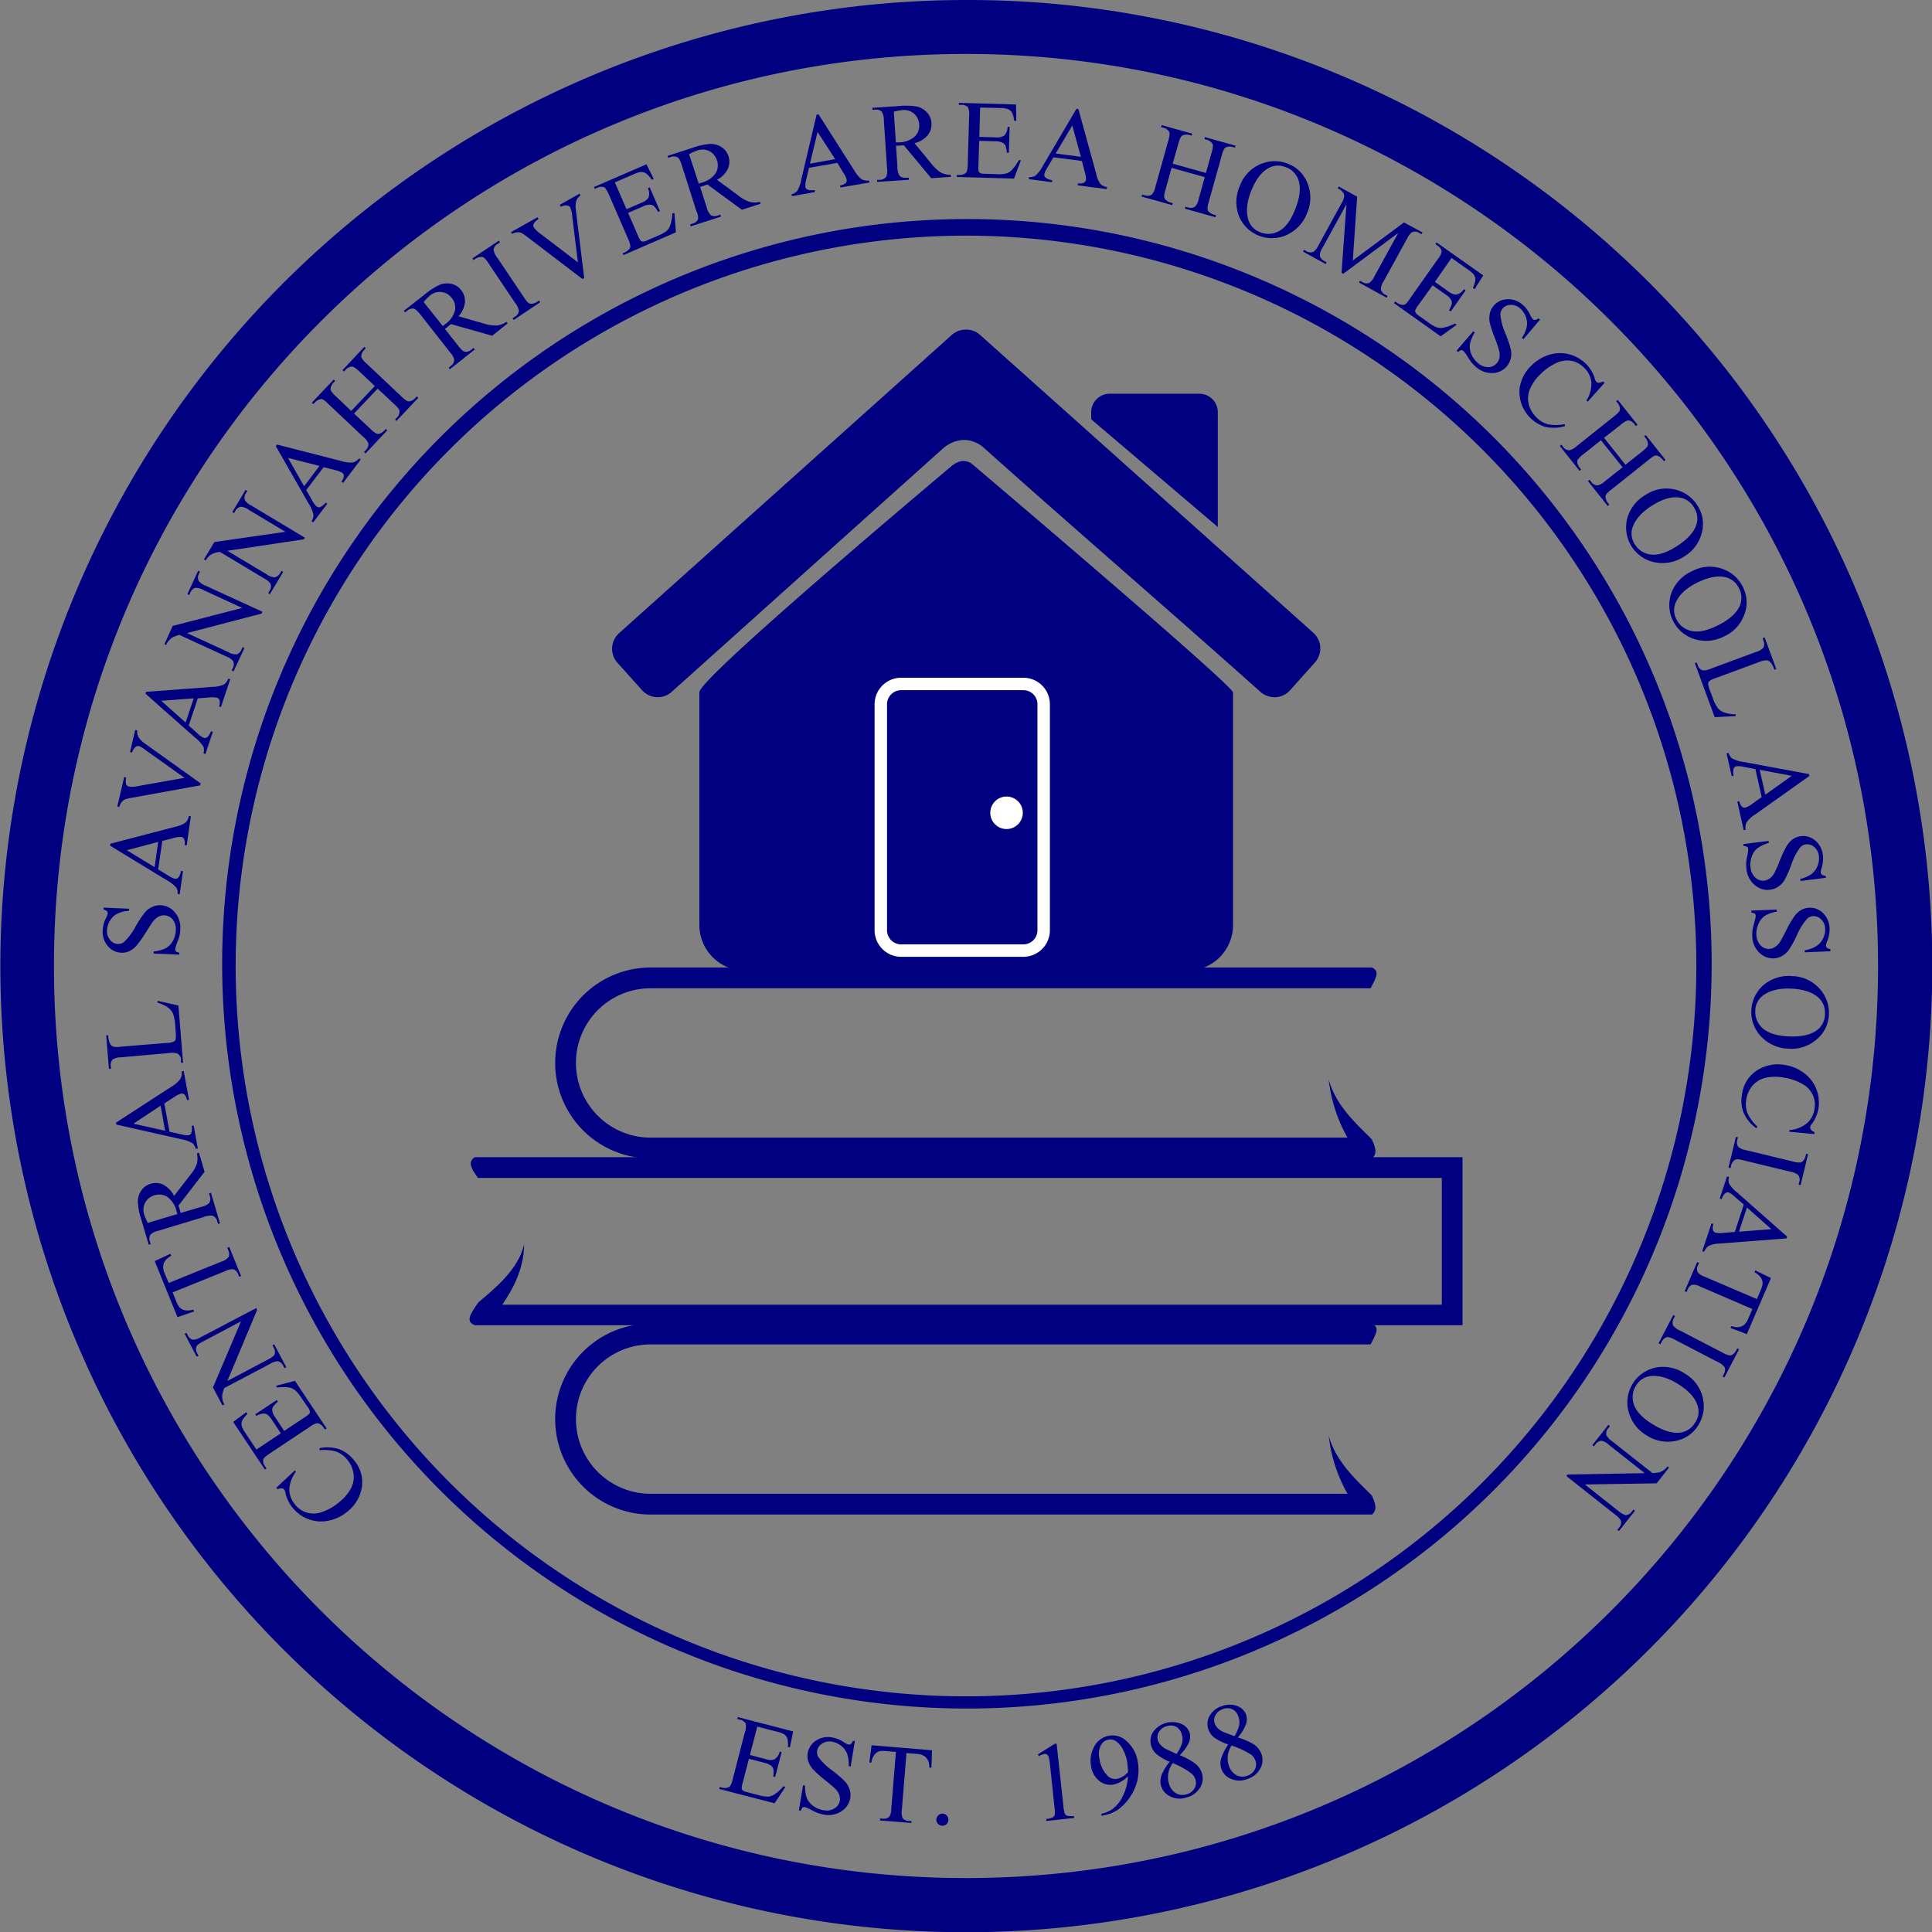 <svg id="Layer_1" data-name="Layer 1" xmlns="http://www.w3.org/2000/svg" viewBox="0 0 465.58 465.58"><rect x="0" y="0" width="465.58" height="465.58" fill="#808080" stroke="none"/><defs><style>.cls-1{fill:navy;}.cls-2{fill:#fff;}</style></defs><path class="cls-1" d="M240,20.21c121.39,0,219.79,98.4,219.79,219.79S361.39,459.79,240,459.79,20.21,361.39,20.21,240,118.61,20.21,240,20.21m0-13a232.85,232.85,0,0,0-90.62,447.28,232.85,232.85,0,0,0,181.24-429A231.42,231.42,0,0,0,240,7.21Z" transform="translate(-7.21 -7.21)"/><path class="cls-1" d="M240,64A176,176,0,1,1,64,240,176,176,0,0,1,240,64m0-4a179.47,179.47,0,1,0,70.07,14.15A178.83,178.83,0,0,0,240,60Z" transform="translate(-7.21 -7.21)"/><path class="cls-1" d="M73.8,365.73l4.45-4.16.26.32a7.69,7.69,0,0,0-1.58,4.29,5.72,5.72,0,0,0,1.37,3.58,5.65,5.65,0,0,0,6.39,1.86A13,13,0,0,0,89,369.16a10.47,10.47,0,0,0,2.77-3.26,5.9,5.9,0,0,0,.64-3.54A6.66,6.66,0,0,0,90.92,359a6.25,6.25,0,0,0-2.51-1.92,10.21,10.21,0,0,0-4.15-.4l-.05-.48a9.27,9.27,0,0,1,4.69.23,8,8,0,0,1,3.55,2.6,8.05,8.05,0,0,1,1.78,7.42,9.36,9.36,0,0,1-3.33,5.05,10.25,10.25,0,0,1-4.57,2.18,8.71,8.71,0,0,1-4.78-.37,8.94,8.94,0,0,1-3.85-2.79A8.34,8.34,0,0,1,76,367a2,2,0,0,0-.27-.8.89.89,0,0,0-.59-.32,2,2,0,0,0-1.07.24Z" transform="translate(-7.21 -7.21)"/><path class="cls-1" d="M69,356.52l5.89-3.91-2.17-3.27c-.57-.85-1.07-1.33-1.52-1.44a3,3,0,0,0-2.2.54l-.27-.41,5.18-3.44.27.41A6.64,6.64,0,0,0,73,346.23a1.59,1.59,0,0,0-.17,1,3.8,3.8,0,0,0,.7,1.53l2.17,3.27,4.91-3.26a5.09,5.09,0,0,0,1.14-.89.8.8,0,0,0,.14-.53,2.26,2.26,0,0,0-.43-.92L79.78,344a8,8,0,0,0-1.39-1.72A3.27,3.27,0,0,0,77,341.6a10.31,10.31,0,0,0-3,0l-.29-.44,4.58-1.19,7.63,11.47-.41.27-.35-.53a2.46,2.46,0,0,0-.92-.83,1.13,1.13,0,0,0-.84-.13,6.51,6.51,0,0,0-1.52.83l-9.68,6.43c-.94.63-1.46,1.11-1.55,1.45a2.07,2.07,0,0,0,.43,1.61l.35.52-.4.27-7.63-11.47,3.16-2.33.28.42a6.41,6.41,0,0,0-1.28,1.59,2.15,2.15,0,0,0-.11,1.27,5.79,5.79,0,0,0,.86,1.66Z" transform="translate(-7.21 -7.21)"/><path class="cls-1" d="M60.8,345.86l-2.27-4.29,6.76-15.93-9.12,4.82c-1,.51-1.52.94-1.64,1.29a1.92,1.92,0,0,0,.23,1.62l.29.55-.44.22-2.9-5.5.43-.23.3.56a1.78,1.78,0,0,0,1.35,1.1,4,4,0,0,0,1.84-.64l13.33-7,.22.42L62,340l9.73-5.14c1-.51,1.53-.94,1.66-1.27a2,2,0,0,0-.23-1.63l-.3-.56.43-.22,2.91,5.5-.43.23-.29-.55a1.84,1.84,0,0,0-1.37-1.12,4.1,4.1,0,0,0-1.83.65l-11,5.8a8.9,8.9,0,0,0-.51,1.6,4.72,4.72,0,0,0,.07,1.3,4.41,4.41,0,0,0,.44,1.08Z" transform="translate(-7.21 -7.21)"/><path class="cls-1" d="M44.49,311.11l3.81-1.76.19.47a5.2,5.2,0,0,0-1.32,1,2.59,2.59,0,0,0-.63,1.43,3.66,3.66,0,0,0,.33,1.79l1,2.34,12.66-5.13a3.73,3.73,0,0,0,1.77-1.1,2,2,0,0,0-.07-1.64L62,307.9l.45-.19,2.85,7-.46.18-.23-.58a1.86,1.86,0,0,0-1.24-1.24,4,4,0,0,0-1.89.46l-12.67,5.12.81,2a5.53,5.53,0,0,0,.84,1.58,2.38,2.38,0,0,0,1.33.73,3.88,3.88,0,0,0,2-.18l.19.46-4,1.38Z" transform="translate(-7.21 -7.21)"/><path class="cls-1" d="M55.16,285l1.35,4.58-6.3,8.17c.14.43.26.77.34,1l.09.36c0,.13.07.26.1.4l5-1.47a3.69,3.69,0,0,0,1.91-.95,1.91,1.91,0,0,0,.13-1.61l-.2-.67.47-.14,2.17,7.35-.47.14-.19-.65a1.78,1.78,0,0,0-1.17-1.34,4.14,4.14,0,0,0-1.94.28L45.36,303.8a3.74,3.74,0,0,0-1.91.95,2,2,0,0,0-.12,1.63l.19.65-.47.13-1.84-6.24a15.37,15.37,0,0,1-.79-4.15,4.82,4.82,0,0,1,.81-2.63,4.07,4.07,0,0,1,2.28-1.66,4.22,4.22,0,0,1,3.05.22,6.09,6.09,0,0,1,2.59,2.71l3.87-5a9.23,9.23,0,0,0,1.64-2.75,5.43,5.43,0,0,0,0-2.49Zm-5.22,14.78-.11-.42-.08-.29a5.82,5.82,0,0,0-2.16-3.38,3.55,3.55,0,0,0-3.07-.45A3.59,3.59,0,0,0,42,300a12.13,12.13,0,0,0,.82,1.91Z" transform="translate(-7.21 -7.21)"/><path class="cls-1" d="M46.81,273.12l1.25,6.81,3,.68a4.49,4.49,0,0,0,1.61.16.92.92,0,0,0,.64-.51,3.33,3.33,0,0,0,.09-1.73l.48-.09,1,5.54-.48.09a3.11,3.11,0,0,0-.77-1.34,8.3,8.3,0,0,0-2.8-1l-15.6-3.52-.09-.45L48.65,269a6.58,6.58,0,0,0,2-1.77A2.73,2.73,0,0,0,51,265.4l.48-.09,1.28,6.94-.48.08a2.65,2.65,0,0,0-.61-1.35.93.93,0,0,0-.8-.24,5.76,5.76,0,0,0-1.7.85Zm-.9.54L39.36,278,47,279.7Z" transform="translate(-7.21 -7.21)"/><path class="cls-1" d="M45.14,248.83l.06-.44,5,1.13,1.12,13.79-.49,0,0-.67a1.78,1.78,0,0,0-.87-1.55,4.3,4.3,0,0,0-2-.12L36.41,262a3.75,3.75,0,0,0-2.06.53,2,2,0,0,0-.46,1.58l.06.67-.49,0-.66-8.07.49,0a4.92,4.92,0,0,0,.43,2,1.58,1.58,0,0,0,.76.72,5.76,5.76,0,0,0,2,0l11.2-.91a3.5,3.5,0,0,0,1.48-.34.91.91,0,0,0,.37-.52,8.28,8.28,0,0,0,0-2.06l-.1-1.3a9.65,9.65,0,0,0-.54-2.85A3.79,3.79,0,0,0,47.68,250,8.55,8.55,0,0,0,45.14,248.83Z" transform="translate(-7.21 -7.21)"/><path class="cls-1" d="M32.15,225.93l6.17.27,0,.49a7.61,7.61,0,0,0-2.87.72,4.43,4.43,0,0,0-1.74,1.67A4.74,4.74,0,0,0,33,231.4a3.19,3.19,0,0,0,.73,2.3,2.56,2.56,0,0,0,1.87,1,2.21,2.21,0,0,0,1.51-.5,14.52,14.52,0,0,0,2.8-3.77,27.76,27.76,0,0,1,2.21-3.33,5,5,0,0,1,1.76-1.33,4.35,4.35,0,0,1,2.06-.41,4.61,4.61,0,0,1,3.43,1.73,5.72,5.72,0,0,1,1.29,4.11,8.33,8.33,0,0,1-.18,1.46,15.46,15.46,0,0,1-.56,1.67,7.59,7.59,0,0,0-.48,1.61.72.72,0,0,0,.17.53,1.65,1.65,0,0,0,.81.32l0,.48L44.24,237l0-.49a8.57,8.57,0,0,0,2.92-.8,4.47,4.47,0,0,0,1.67-1.7,5.57,5.57,0,0,0,.74-2.59,3.73,3.73,0,0,0-.75-2.64,2.71,2.71,0,0,0-2-1,2.75,2.75,0,0,0-1.34.3,4,4,0,0,0-1.3,1.07c-.28.34-.88,1.25-1.81,2.74A27.21,27.21,0,0,1,40.18,235a5.37,5.37,0,0,1-1.75,1.39,4,4,0,0,1-2,.41,4.36,4.36,0,0,1-3.24-1.61,5.24,5.24,0,0,1-1.23-3.82,7.5,7.5,0,0,1,.83-3,3,3,0,0,0,.37-1,.78.78,0,0,0-.18-.57,1.55,1.55,0,0,0-.8-.38Z" transform="translate(-7.21 -7.21)"/><path class="cls-1" d="M46.32,209.87l-1,6.85,2.62,1.6a4.61,4.61,0,0,0,1.48.66.89.89,0,0,0,.76-.29,3.32,3.32,0,0,0,.64-1.6l.48.06-.79,5.58-.48-.07a3,3,0,0,0-.31-1.51,8,8,0,0,0-2.33-1.83L33.73,211l.07-.46,15.59-4.08a6.86,6.86,0,0,0,2.5-1,2.82,2.82,0,0,0,.83-1.61l.48.07-1,7-.49-.06a2.55,2.55,0,0,0-.15-1.48.9.9,0,0,0-.67-.48,5.61,5.61,0,0,0-1.89.27Zm-1,.23-7.57,2,6.72,4.08Z" transform="translate(-7.21 -7.21)"/><path class="cls-1" d="M39.8,183.12l.48.11a3,3,0,0,0,.26,1.54,5.54,5.54,0,0,0,1.64,1.66L55.57,196l-.11.47-16.54,3a8.27,8.27,0,0,0-1.58.37,2.5,2.5,0,0,0-.81.64,3.94,3.94,0,0,0-.58,1.2l-.48-.11,1.67-7.11.48.11a3.35,3.35,0,0,0,0,1.66,1,1,0,0,0,.68.54,6,6,0,0,0,2.14-.12l11.24-2-9.11-6.48A7.1,7.1,0,0,0,40.69,187a1,1,0,0,0-.8.2,2.5,2.5,0,0,0-.78,1.15l-.09.2-.48-.11Z" transform="translate(-7.21 -7.21)"/><path class="cls-1" d="M54.88,175.5l-2.19,6.56,2.3,2.05a4.2,4.2,0,0,0,1.33.91.88.88,0,0,0,.8-.14,3.37,3.37,0,0,0,.92-1.46l.46.15-1.78,5.34-.46-.15a3.05,3.05,0,0,0,0-1.54,8.23,8.23,0,0,0-2-2.23l-12-10.62.15-.44,16.07-1.2a6.71,6.71,0,0,0,2.64-.55,2.81,2.81,0,0,0,1.11-1.43l.46.15-2.23,6.69-.46-.15a2.68,2.68,0,0,0,.12-1.48.9.9,0,0,0-.58-.59,5.28,5.28,0,0,0-1.91-.08Zm-1,0-7.81.59,5.87,5.24Z" transform="translate(-7.21 -7.21)"/><path class="cls-1" d="M46.83,162.45l2-4.41,16.75-4.33-9.37-4.31a3.52,3.52,0,0,0-2-.52,1.94,1.94,0,0,0-1.15,1.17l-.26.56-.44-.2,2.6-5.65.44.2-.26.57a1.79,1.79,0,0,0,0,1.75,3.86,3.86,0,0,0,1.62,1.07l13.7,6.29-.2.43-18,4.7,10,4.6a3.53,3.53,0,0,0,2,.53,2,2,0,0,0,1.15-1.17l.26-.57.45.2L63.49,169l-.44-.21.25-.56a1.84,1.84,0,0,0,.06-1.76,4.11,4.11,0,0,0-1.63-1.07l-11.29-5.19a8.64,8.64,0,0,0-1.59.57,4.53,4.53,0,0,0-1,.85,4,4,0,0,0-.59,1Z" transform="translate(-7.21 -7.21)"/><path class="cls-1" d="M56.37,142l2.49-4.17L76,135.37l-8.85-5.3a3.5,3.5,0,0,0-1.95-.74,1.93,1.93,0,0,0-1.27,1l-.32.53-.42-.25,3.2-5.34.42.25-.33.54a1.85,1.85,0,0,0-.23,1.74,3.93,3.93,0,0,0,1.5,1.23l12.93,7.75-.25.4L62,139.94l9.44,5.65a3.54,3.54,0,0,0,2,.75,2,2,0,0,0,1.27-1l.32-.55.42.25-3.2,5.34-.42-.25.32-.53a1.84,1.84,0,0,0,.25-1.74,4.07,4.07,0,0,0-1.51-1.24L60.19,140.2a8,8,0,0,0-1.64.4,4.32,4.32,0,0,0-1.07.73,4.26,4.26,0,0,0-.7.94Z" transform="translate(-7.21 -7.21)"/><path class="cls-1" d="M85.2,119.79,81,125.31,82.55,128a4.12,4.12,0,0,0,1,1.29.87.87,0,0,0,.8.13,3.34,3.34,0,0,0,1.34-1.1l.39.29-3.4,4.49-.39-.29a3.1,3.1,0,0,0,.47-1.47,8.25,8.25,0,0,0-1.15-2.74l-7.94-13.89.28-.37,15.61,4a6.68,6.68,0,0,0,2.68.32,2.77,2.77,0,0,0,1.51-1l.39.29-4.26,5.63-.39-.3a2.63,2.63,0,0,0,.59-1.36.94.94,0,0,0-.36-.75,5.59,5.59,0,0,0-1.78-.68Zm-1-.3-7.59-1.94,3.89,6.84Z" transform="translate(-7.21 -7.21)"/><path class="cls-1" d="M91.84,106.24l5.7-6-3.73-3.51a6.13,6.13,0,0,0-1.43-1.11,1.19,1.19,0,0,0-.79,0,2.44,2.44,0,0,0-1.06.66l-.43.46-.35-.33L95,90.8l.35.34-.43.46a2.4,2.4,0,0,0-.6,1.08,1.09,1.09,0,0,0,.07.85,6.34,6.34,0,0,0,1.17,1.31l8.39,7.91a6.13,6.13,0,0,0,1.43,1.11,1.23,1.23,0,0,0,.78,0,2.58,2.58,0,0,0,1.06-.66l.44-.46.35.33-5.24,5.56-.36-.33.44-.46a1.87,1.87,0,0,0,.62-1.6c0-.36-.47-.9-1.25-1.64l-4-3.73-5.7,6,4,3.73a5.73,5.73,0,0,0,1.43,1.1,1.13,1.13,0,0,0,.79,0,2.41,2.41,0,0,0,1-.66l.44-.47.36.34-5.25,5.57-.36-.33.44-.46A2,2,0,0,0,96,114.1a4.09,4.09,0,0,0-1.26-1.62l-8.4-7.91A5.6,5.6,0,0,0,85,103.46a1.15,1.15,0,0,0-.78,0,2.53,2.53,0,0,0-1.07.67l-.43.46-.36-.34,5.26-5.57.35.33-.44.47a2.51,2.51,0,0,0-.6,1.08,1.16,1.16,0,0,0,.07.86,6.34,6.34,0,0,0,1.17,1.31Z" transform="translate(-7.21 -7.21)"/><path class="cls-1" d="M129.57,85.12l-3.75,3-9.93-2.81c-.34.29-.62.53-.84.7l-.29.22-.34.24,3.22,4.08q1,1.32,1.59,1.41a1.86,1.86,0,0,0,1.54-.47l.55-.44.3.39-6,4.75-.3-.39.53-.41a1.81,1.81,0,0,0,.81-1.59,4.1,4.1,0,0,0-1-1.69L108.51,83c-.7-.89-1.23-1.36-1.59-1.42a2,2,0,0,0-1.56.49l-.53.42-.3-.38,5.11-4a15.7,15.7,0,0,1,3.55-2.28,4.85,4.85,0,0,1,2.75-.22,4,4,0,0,1,2.39,1.5,4.18,4.18,0,0,1,.93,2.91,6.07,6.07,0,0,1-1.55,3.41l6.07,1.74a9.29,9.29,0,0,0,3.17.49,5.54,5.54,0,0,0,2.32-.89Zm-15.66.66.35-.26.24-.19a5.86,5.86,0,0,0,2.34-3.26,3.56,3.56,0,0,0-.73-3,3.6,3.6,0,0,0-5.34-.59A11.32,11.32,0,0,0,109.3,80Z" transform="translate(-7.21 -7.21)"/><path class="cls-1" d="M137.11,79.64l.27.41L131,84.32l-.27-.41.53-.35a1.92,1.92,0,0,0,1-1.43,4,4,0,0,0-.87-1.86l-6.44-9.59a5.81,5.81,0,0,0-1.14-1.39,1.17,1.17,0,0,0-.77-.17,2.53,2.53,0,0,0-1.18.41l-.53.35-.27-.4,6.36-4.27.27.4-.53.36a1.9,1.9,0,0,0-1,1.43,3.94,3.94,0,0,0,.86,1.87l6.44,9.58a6.21,6.21,0,0,0,1.14,1.4,1.26,1.26,0,0,0,.78.16,2.42,2.42,0,0,0,1.17-.41Z" transform="translate(-7.21 -7.21)"/><path class="cls-1" d="M146.86,53.89l.24.43a2.88,2.88,0,0,0-1,1.23,5.56,5.56,0,0,0-.11,2.33l2,16.32-.42.24L134.22,64.26a9.91,9.91,0,0,0-1.34-.91,2.38,2.38,0,0,0-1-.16,3.85,3.85,0,0,0-1.28.37l-.24-.42,6.37-3.57L137,60a3.34,3.34,0,0,0-1.2,1.15,1,1,0,0,0,.06.86,6.2,6.2,0,0,0,1.54,1.5l9.08,6.92-1.37-11.09a7.12,7.12,0,0,0-.49-2.15,1,1,0,0,0-.7-.45,2.4,2.4,0,0,0-1.36.2l-.22.07-.24-.43Z" transform="translate(-7.21 -7.21)"/><path class="cls-1" d="M155.38,51.15l2.81,6.48,3.6-1.56a3.27,3.27,0,0,0,1.7-1.24,3,3,0,0,0-.15-2.26l.44-.2,2.48,5.71-.45.2a6.7,6.7,0,0,0-1-1.39,1.66,1.66,0,0,0-1-.36,3.89,3.89,0,0,0-1.63.42l-3.61,1.56,2.35,5.41a4.93,4.93,0,0,0,.67,1.28.81.81,0,0,0,.5.23,2.23,2.23,0,0,0,1-.26l2.78-1.2a8.69,8.69,0,0,0,1.94-1.07,3.38,3.38,0,0,0,.88-1.29,10.38,10.38,0,0,0,.55-2.93l.48-.21.37,4.73-12.64,5.48-.19-.45.58-.25a2.51,2.51,0,0,0,1-.76,1.1,1.1,0,0,0,.27-.8,6.38,6.38,0,0,0-.54-1.65l-4.62-10.66c-.46-1-.84-1.63-1.15-1.78a2,2,0,0,0-1.66.14l-.58.25-.2-.44L163,46.8l1.74,3.51-.47.2A6.53,6.53,0,0,0,162.9,49a2.12,2.12,0,0,0-1.24-.34,5.81,5.81,0,0,0-1.78.56Z" transform="translate(-7.21 -7.21)"/><path class="cls-1" d="M190.49,56.3,186,57.76l-8.32-6.1c-.42.16-.77.28-1,.36l-.36.11-.39.11,1.59,4.94a3.65,3.65,0,0,0,1,1.88,1.88,1.88,0,0,0,1.61.1l.67-.22.15.47-7.29,2.34-.15-.46.64-.21a1.78,1.78,0,0,0,1.31-1.2A4,4,0,0,0,175,58L171.5,47c-.34-1.07-.67-1.7-1-1.88a2,2,0,0,0-1.64-.08l-.64.2-.14-.46,6.19-2a15.51,15.51,0,0,1,4.13-.89,4.87,4.87,0,0,1,2.65.75,4,4,0,0,1,1.71,2.24,4.17,4.17,0,0,1-.14,3A6.06,6.06,0,0,1,180,50.54l5.09,3.75a8.89,8.89,0,0,0,2.79,1.57,5.46,5.46,0,0,0,2.48,0Zm-14.9-4.85.42-.13.29-.09A5.84,5.84,0,0,0,179.63,49a3.55,3.55,0,0,0,.37-3.09,3.67,3.67,0,0,0-1.83-2.27,3.72,3.72,0,0,0-3-.14,10.7,10.7,0,0,0-1.9.87Z" transform="translate(-7.21 -7.21)"/><path class="cls-1" d="M209,46.46l-6.82,1.18-.72,3a4.55,4.55,0,0,0-.17,1.61.89.89,0,0,0,.5.65,3.48,3.48,0,0,0,1.73.11l.08.48-5.55,1-.08-.48a2.94,2.94,0,0,0,1.34-.75,8.11,8.11,0,0,0,1-2.79L204,34.84l.46-.08,8.66,13.59a6.88,6.88,0,0,0,1.74,2.06,2.82,2.82,0,0,0,1.79.3l.08.48-7,1.2-.08-.48a2.62,2.62,0,0,0,1.36-.59.93.93,0,0,0,.24-.79,5.19,5.19,0,0,0-.83-1.72Zm-.53-.9L204.23,39l-1.84,7.65Z" transform="translate(-7.21 -7.21)"/><path class="cls-1" d="M236.38,49.83l-4.76.32L225,42.21l-1.09.1-.37,0h-.41l.35,5.18a3.58,3.58,0,0,0,.51,2.07,1.91,1.91,0,0,0,1.54.48l.69,0,0,.49-7.64.51,0-.49.67,0a1.83,1.83,0,0,0,1.57-.85,4.18,4.18,0,0,0,.15-2l-.77-11.52a3.7,3.7,0,0,0-.51-2.07,2,2,0,0,0-1.57-.48l-.67.05,0-.49,6.5-.43a15.27,15.27,0,0,1,4.22.13,4.86,4.86,0,0,1,2.39,1.37,4,4,0,0,1,1.11,2.59,4.16,4.16,0,0,1-.88,2.93,6.08,6.08,0,0,1-3.2,1.93l4,4.87a9.28,9.28,0,0,0,2.33,2.2,5.52,5.52,0,0,0,2.41.58ZM223.1,41.51l.43,0,.31,0a5.76,5.76,0,0,0,3.77-1.36,3.57,3.57,0,0,0,1.11-2.9,3.74,3.74,0,0,0-1.23-2.65,3.78,3.78,0,0,0-2.84-.86,12.81,12.81,0,0,0-2.05.39Z" transform="translate(-7.21 -7.21)"/><path class="cls-1" d="M243.41,33.13l-.2,7.06,3.93.12a3.15,3.15,0,0,0,2.05-.41,2.94,2.94,0,0,0,.83-2.11h.49L250.33,44h-.49a6.71,6.71,0,0,0-.32-1.68,1.63,1.63,0,0,0-.76-.75,3.85,3.85,0,0,0-1.65-.31l-3.93-.11L243,47.05a5,5,0,0,0,.06,1.44.78.78,0,0,0,.36.42,2.09,2.09,0,0,0,1,.18l3,.09a8,8,0,0,0,2.2-.15,3.29,3.29,0,0,0,1.34-.79,10.17,10.17,0,0,0,1.75-2.42l.52,0-1.66,4.43-13.78-.39,0-.49.63,0a2.58,2.58,0,0,0,1.21-.27,1.12,1.12,0,0,0,.59-.62,5.93,5.93,0,0,0,.2-1.72l.33-11.61a3.87,3.87,0,0,0-.28-2.1,2.05,2.05,0,0,0-1.57-.57l-.63,0V32l13.78.39.08,3.92h-.51a6.36,6.36,0,0,0-.56-2,2.16,2.16,0,0,0-1-.83,6.22,6.22,0,0,0-1.85-.25Z" transform="translate(-7.21 -7.21)"/><path class="cls-1" d="M267.94,46l-6.87-.88-1.56,2.64a4.55,4.55,0,0,0-.65,1.49.92.92,0,0,0,.3.76,3.37,3.37,0,0,0,1.61.61l-.06.49-5.58-.73.06-.48a3,3,0,0,0,1.5-.32,8.14,8.14,0,0,0,1.81-2.36l8.12-13.79.46.06L271.35,49a6.74,6.74,0,0,0,1,2.48,2.72,2.72,0,0,0,1.62.81l-.07.49-7-.91.06-.48a2.61,2.61,0,0,0,1.48-.17,1,1,0,0,0,.47-.68,5.54,5.54,0,0,0-.29-1.89Zm-.25-1-2.08-7.55-4,6.76Z" transform="translate(-7.21 -7.21)"/><path class="cls-1" d="M289.81,46.66l8,2.23L299.18,44a5.61,5.61,0,0,0,.32-1.79,1.15,1.15,0,0,0-.38-.69,2.3,2.3,0,0,0-1.07-.63l-.61-.17.13-.47,7.37,2.06-.13.47-.61-.17a2.37,2.37,0,0,0-1.24,0,1.08,1.08,0,0,0-.72.46,6.19,6.19,0,0,0-.62,1.64l-3.11,11.11a5.67,5.67,0,0,0-.31,1.77,1.11,1.11,0,0,0,.36.69,2.46,2.46,0,0,0,1.09.63l.61.17-.14.48-7.36-2.06.13-.47.61.17a1.9,1.9,0,0,0,1.71-.2,3.82,3.82,0,0,0,.87-1.86l1.46-5.25-8-2.23-1.46,5.24a5.78,5.78,0,0,0-.32,1.77,1.14,1.14,0,0,0,.38.7,2.54,2.54,0,0,0,1.07.63l.62.17-.13.47-7.38-2.06.14-.47.6.17a1.93,1.93,0,0,0,1.73-.19,4,4,0,0,0,.85-1.87l3.11-11.11a6.28,6.28,0,0,0,.32-1.79,1.24,1.24,0,0,0-.37-.69,2.7,2.7,0,0,0-1.08-.63l-.61-.17.13-.47,7.37,2.06-.13.47-.62-.17a2.6,2.6,0,0,0-1.24,0,1.12,1.12,0,0,0-.71.46,6.25,6.25,0,0,0-.63,1.64Z" transform="translate(-7.21 -7.21)"/><path class="cls-1" d="M317.7,46.72a8.06,8.06,0,0,1,4.61,4.7,9.09,9.09,0,0,1-.09,7.07,9.4,9.4,0,0,1-4.9,5.32,8.59,8.59,0,0,1-11.56-4.57A9.45,9.45,0,0,1,306,52a9,9,0,0,1,5.28-5.36A8.55,8.55,0,0,1,317.7,46.72Zm-.59.8a4.7,4.7,0,0,0-4.23.21q-2.5,1.4-4.1,5.35c-1.09,2.71-1.34,5-.77,7a4.61,4.61,0,0,0,2.85,3.08,5.25,5.25,0,0,0,4.6-.27q2.25-1.22,3.83-5.14,1.71-4.26.87-7A4.86,4.86,0,0,0,317.11,47.52Z" transform="translate(-7.21 -7.21)"/><path class="cls-1" d="M330.5,72.92l1.19-16.51-5.75,10.47a3.71,3.71,0,0,0-.68,2,2,2,0,0,0,1.09,1.23l.55.31-.23.42-5.45-3,.23-.43.55.3a1.8,1.8,0,0,0,1.74.18,4.07,4.07,0,0,0,1.19-1.55l5.62-10.24a4,4,0,0,0,.59-1.63,1.45,1.45,0,0,0-.28-.88,3.65,3.65,0,0,0-1.27-1l.23-.43,4.44,2.44L333.21,70l12.33-9.19L350,63.22l-.23.43-.54-.3a1.84,1.84,0,0,0-1.76-.18,4.1,4.1,0,0,0-1.18,1.55L340.64,75a3.62,3.62,0,0,0-.67,2,2,2,0,0,0,1.09,1.23l.54.3-.23.43-6.66-3.66.24-.43.55.31a1.8,1.8,0,0,0,1.74.17,4,4,0,0,0,1.18-1.55l5.75-10.46-13.28,9.86Z" transform="translate(-7.21 -7.21)"/><path class="cls-1" d="M357,69.37,353,75.14l3.21,2.27a3.27,3.27,0,0,0,1.93.8A3,3,0,0,0,360,76.9l.4.29-3.59,5.08-.4-.28a6.72,6.72,0,0,0,.66-1.58,1.64,1.64,0,0,0-.21-1,4,4,0,0,0-1.21-1.18l-3.21-2.26L349,80.74a5.64,5.64,0,0,0-.74,1.24.88.88,0,0,0,.06.55,2.31,2.31,0,0,0,.73.7L351.54,85a8.6,8.6,0,0,0,1.92,1.1,3.35,3.35,0,0,0,1.56.08,10.06,10.06,0,0,0,2.79-1l.43.3-3.85,2.78-11.25-8,.28-.4.52.37a2.49,2.49,0,0,0,1.15.44,1.12,1.12,0,0,0,.84-.18A6.74,6.74,0,0,0,347,79.14l6.7-9.49a3.71,3.71,0,0,0,.93-1.91,2,2,0,0,0-1-1.34l-.51-.36.28-.4,11.25,7.94-2.09,3.31-.42-.29a6.19,6.19,0,0,0,.61-1.94,2,2,0,0,0-.35-1.23,6,6,0,0,0-1.4-1.23Z" transform="translate(-7.21 -7.21)"/><path class="cls-1" d="M378.33,84.23l-4,4.71-.37-.31a7.77,7.77,0,0,0,1.18-2.71,4.45,4.45,0,0,0-.25-2.41,4.82,4.82,0,0,0-1.39-2,3.19,3.19,0,0,0-2.27-.83,2.53,2.53,0,0,0-1.92.88,2.24,2.24,0,0,0-.53,1.5A14.62,14.62,0,0,0,370,87.59a27.08,27.08,0,0,1,1.28,3.79,5,5,0,0,1,0,2.21,4.47,4.47,0,0,1-.94,1.87,4.58,4.58,0,0,1-3.47,1.65,5.69,5.69,0,0,1-4-1.5,8.45,8.45,0,0,1-1-1,14.6,14.6,0,0,1-1-1.46,7,7,0,0,0-1-1.37.64.64,0,0,0-.52-.19,1.6,1.6,0,0,0-.75.44l-.37-.32,4-4.67.37.31a8.65,8.65,0,0,0-1.16,2.8,4.45,4.45,0,0,0,.32,2.36,5.61,5.61,0,0,0,1.59,2.17,3.73,3.73,0,0,0,2.55,1,2.71,2.71,0,0,0,2.06-1,2.73,2.73,0,0,0,.58-1.25,3.86,3.86,0,0,0-.05-1.68,31.15,31.15,0,0,0-1.05-3.1A26.76,26.76,0,0,1,366.23,85a5.26,5.26,0,0,1,0-2.23,4.16,4.16,0,0,1,.93-1.88,4.43,4.43,0,0,1,3.27-1.57,5.27,5.27,0,0,1,3.76,1.37A7.42,7.42,0,0,1,376,83.18a3.33,3.33,0,0,0,.58.93.75.75,0,0,0,.56.2,1.51,1.51,0,0,0,.8-.4Z" transform="translate(-7.21 -7.21)"/><path class="cls-1" d="M393.88,99.47,389.82,104l-.29-.29a7.69,7.69,0,0,0,1.18-4.42A5.69,5.69,0,0,0,389,95.87a5.9,5.9,0,0,0-2.9-1.67,6,6,0,0,0-3.64.4,12.91,12.91,0,0,0-4.09,2.85,10.59,10.59,0,0,0-2.46,3.5,5.83,5.83,0,0,0-.31,3.58,6.68,6.68,0,0,0,1.82,3.21,6.18,6.18,0,0,0,2.68,1.68,10.29,10.29,0,0,0,4.16,0l.1.47a9.39,9.39,0,0,1-4.69.21,8.81,8.81,0,0,1-6.23-9.5,9.38,9.38,0,0,1,2.85-5.33,10.26,10.26,0,0,1,4.35-2.59,8.68,8.68,0,0,1,4.79-.07,8.92,8.92,0,0,1,4.1,2.42,8.44,8.44,0,0,1,2,3.4,2.1,2.1,0,0,0,.34.76.89.89,0,0,0,.62.27,2.09,2.09,0,0,0,1-.34Z" transform="translate(-7.21 -7.21)"/><path class="cls-1" d="M393.76,112.71l5.16,6.5,4-3.18a6.29,6.29,0,0,0,1.31-1.26,1.16,1.16,0,0,0,.09-.78,2.44,2.44,0,0,0-.49-1.14l-.4-.5.38-.3,4.76,6-.38.3-.4-.49a2.5,2.5,0,0,0-1-.75A1.12,1.12,0,0,0,406,117a6.51,6.51,0,0,0-1.46,1l-9,7.17a6.19,6.19,0,0,0-1.3,1.25,1.23,1.23,0,0,0-.11.78,2.61,2.61,0,0,0,.51,1.15l.39.49-.38.31-4.76-6,.39-.31.39.5a1.91,1.91,0,0,0,1.5.85,3.92,3.92,0,0,0,1.79-1l4.27-3.38L393,113.31l-4.26,3.39a5.94,5.94,0,0,0-1.3,1.25,1.15,1.15,0,0,0-.1.78,2.45,2.45,0,0,0,.5,1.14l.4.51-.38.3-4.76-6,.38-.3.39.49a1.9,1.9,0,0,0,1.51.86,4.06,4.06,0,0,0,1.78-1l9-7.18a6.29,6.29,0,0,0,1.31-1.26,1.19,1.19,0,0,0,.1-.77,2.44,2.44,0,0,0-.5-1.15l-.4-.49.39-.31,4.76,6-.38.31-.4-.51a2.53,2.53,0,0,0-1-.75,1.14,1.14,0,0,0-.85,0,6.48,6.48,0,0,0-1.47,1Z" transform="translate(-7.21 -7.21)"/><path class="cls-1" d="M416.31,129.1a8.07,8.07,0,0,1,1,6.51,9.12,9.12,0,0,1-4.22,5.68,9.39,9.39,0,0,1-7.09,1.43,8.58,8.58,0,0,1-6.68-10.47,9.38,9.38,0,0,1,4.4-5.75,9,9,0,0,1,7.42-1.25A8.56,8.56,0,0,1,416.31,129.1Zm-.95.3a4.74,4.74,0,0,0-3.56-2.31q-2.83-.34-6.45,1.94c-2.46,1.55-4,3.28-4.69,5.18a4.61,4.61,0,0,0,.51,4.16,5.14,5.14,0,0,0,3.88,2.47q2.54.34,6.11-1.92,3.88-2.44,4.82-5.18A4.84,4.84,0,0,0,415.36,129.4Z" transform="translate(-7.21 -7.21)"/><path class="cls-1" d="M427.27,148.78a8.13,8.13,0,0,1,.28,6.58,9.15,9.15,0,0,1-4.81,5.19,9.43,9.43,0,0,1-7.21.66A8.59,8.59,0,0,1,410,150.07a9.39,9.39,0,0,1,5-5.23,9,9,0,0,1,7.52-.45A8.54,8.54,0,0,1,427.27,148.78Zm-1,.2A4.72,4.72,0,0,0,423,146.3c-1.86-.43-4.06,0-6.62,1.23s-4.37,2.82-5.23,4.64a4.59,4.59,0,0,0,0,4.19,5.21,5.21,0,0,0,3.59,2.88q2.49.62,6.29-1.25c2.75-1.34,4.53-2.88,5.36-4.62A4.87,4.87,0,0,0,426.3,149Z" transform="translate(-7.21 -7.21)"/><path class="cls-1" d="M425.44,179.34l.07.44-5.09.25-4.78-13,.45-.17.24.63a1.79,1.79,0,0,0,1.25,1.27,4.28,4.28,0,0,0,1.93-.42l10.82-4a3.63,3.63,0,0,0,1.84-1.07,1.94,1.94,0,0,0,0-1.64L432,161l.46-.17,2.8,7.6-.46.17a4.75,4.75,0,0,0-.94-1.78,1.6,1.6,0,0,0-.92-.5,5.81,5.81,0,0,0-2,.5l-10.54,3.89a3.64,3.64,0,0,0-1.34.72,1,1,0,0,0-.21.59,8.29,8.29,0,0,0,.59,2l.45,1.22a9.39,9.39,0,0,0,1.28,2.61,3.7,3.7,0,0,0,1.54,1.05A8.63,8.63,0,0,0,425.44,179.34Z" transform="translate(-7.21 -7.21)"/><path class="cls-1" d="M431.75,199.29l-1.52-6.75-3-.56a4.39,4.39,0,0,0-1.62-.1.91.91,0,0,0-.62.54,3.46,3.46,0,0,0,0,1.73l-.47.1-1.24-5.49.48-.11a3,3,0,0,0,.82,1.31,8,8,0,0,0,2.83.88l15.74,2.91.1.45-13.14,9.33a6.69,6.69,0,0,0-2,1.85,2.72,2.72,0,0,0-.21,1.79l-.48.11-1.55-6.88.48-.11a2.64,2.64,0,0,0,.66,1.33.93.93,0,0,0,.8.21,5.54,5.54,0,0,0,1.68-.92Zm.87-.57,6.38-4.55-7.73-1.45Z" transform="translate(-7.21 -7.21)"/><path class="cls-1" d="M447.25,218.74l-6.14.77-.06-.49a7.7,7.7,0,0,0,2.71-1.19,4.39,4.39,0,0,0,1.44-1.94,4.83,4.83,0,0,0,.33-2.41,3.27,3.27,0,0,0-1.11-2.15,2.57,2.57,0,0,0-2-.65,2.24,2.24,0,0,0-1.4.75,14.58,14.58,0,0,0-2.14,4.18,27,27,0,0,1-1.62,3.66,5.07,5.07,0,0,1-1.51,1.61,4.56,4.56,0,0,1-2,.74,4.62,4.62,0,0,1-3.67-1.13,5.69,5.69,0,0,1-2-3.84,8.22,8.22,0,0,1-.07-1.47,15.2,15.2,0,0,1,.27-1.74,7.35,7.35,0,0,0,.21-1.66.7.7,0,0,0-.26-.5,1.6,1.6,0,0,0-.85-.18l-.06-.48,6.09-.76.06.48a8.64,8.64,0,0,0-2.75,1.28,4.43,4.43,0,0,0-1.35,1.95,5.51,5.51,0,0,0-.31,2.68,3.7,3.7,0,0,0,1.19,2.47,2.69,2.69,0,0,0,2.16.7,2.87,2.87,0,0,0,1.28-.53,4,4,0,0,0,1.1-1.27,31.05,31.05,0,0,0,1.32-3,27.12,27.12,0,0,1,1.63-3.49,5.52,5.52,0,0,1,1.49-1.67,4.41,4.41,0,0,1,5.42.31,5.22,5.22,0,0,1,1.85,3.55,7.56,7.56,0,0,1-.32,3.09,3.14,3.14,0,0,0-.2,1.07.77.77,0,0,0,.28.53,1.55,1.55,0,0,0,.86.24Z" transform="translate(-7.21 -7.21)"/><path class="cls-1" d="M448.29,236.45l-6.18.25,0-.49a7.5,7.5,0,0,0,2.8-1,4.49,4.49,0,0,0,1.61-1.81,4.87,4.87,0,0,0,.52-2.37,3.16,3.16,0,0,0-.93-2.23,2.5,2.5,0,0,0-1.93-.82,2.26,2.26,0,0,0-1.47.62,14.57,14.57,0,0,0-2.48,4,25.8,25.8,0,0,1-1.93,3.5,5.09,5.09,0,0,1-1.63,1.48,4.44,4.44,0,0,1-2,.58,4.66,4.66,0,0,1-3.56-1.44,5.72,5.72,0,0,1-1.63-4,7.79,7.79,0,0,1,.07-1.47,14.87,14.87,0,0,1,.41-1.71,7.82,7.82,0,0,0,.35-1.64.71.71,0,0,0-.22-.52,1.65,1.65,0,0,0-.83-.25l0-.48,6.13-.25,0,.49a8.41,8.41,0,0,0-2.84,1A4.36,4.36,0,0,0,431,229.8a5.46,5.46,0,0,0-.53,2.64,3.74,3.74,0,0,0,1,2.57,2.68,2.68,0,0,0,3.41.46,4.08,4.08,0,0,0,1.21-1.18c.25-.35.77-1.31,1.57-2.87a24.76,24.76,0,0,1,1.92-3.34,5.47,5.47,0,0,1,1.62-1.54,4.23,4.23,0,0,1,2-.58,4.37,4.37,0,0,1,3.37,1.34,5.25,5.25,0,0,1,1.54,3.7,7.51,7.51,0,0,1-.57,3,3.16,3.16,0,0,0-.29,1.06.79.79,0,0,0,.22.55,1.68,1.68,0,0,0,.84.32Z" transform="translate(-7.21 -7.21)"/><path class="cls-1" d="M447.93,251.87a8.12,8.12,0,0,1-3,5.87,9.12,9.12,0,0,1-6.73,2.18,9.39,9.39,0,0,1-6.61-2.94,8.6,8.6,0,0,1,.62-12.41,9.46,9.46,0,0,1,6.92-2.13,9.08,9.08,0,0,1,6.78,3.28A8.55,8.55,0,0,1,447.93,251.87Zm-.95-.31a4.72,4.72,0,0,0-1.56-3.94q-2.12-1.92-6.37-2.16T432.21,247a4.65,4.65,0,0,0-2,3.69,5.23,5.23,0,0,0,1.73,4.27q1.88,1.74,6.1,2,4.57.25,6.93-1.43A4.82,4.82,0,0,0,447,251.56Z" transform="translate(-7.21 -7.21)"/><path class="cls-1" d="M444.45,280.51l-6.06-.57.06-.4a7.64,7.64,0,0,0,4.25-1.68,5.71,5.71,0,0,0,1.77-3.4,5.63,5.63,0,0,0-2.87-6,13,13,0,0,0-4.72-1.6,10.65,10.65,0,0,0-4.28.1,5.92,5.92,0,0,0-3.07,1.88,6.71,6.71,0,0,0-1.5,3.37,6.21,6.21,0,0,0,.25,3.15,10.13,10.13,0,0,0,2.45,3.36l-.32.36a9.37,9.37,0,0,1-3-3.65A8,8,0,0,1,427,271a8.07,8.07,0,0,1,4.35-6.27,9.42,9.42,0,0,1,6-.88,10.23,10.23,0,0,1,4.67,2,8.72,8.72,0,0,1,2.9,3.81,8.94,8.94,0,0,1,.49,4.73,8.42,8.42,0,0,1-1.55,3.63,1.91,1.91,0,0,0-.41.73.84.84,0,0,0,.15.65,2,2,0,0,0,.9.64Z" transform="translate(-7.21 -7.21)"/><path class="cls-1" d="M424.22,288.72l-.48-.12,1.81-7.44.47.11-.15.62a1.9,1.9,0,0,0,.25,1.71,3.94,3.94,0,0,0,1.9.79l11.23,2.72a5.67,5.67,0,0,0,1.78.25,1.17,1.17,0,0,0,.68-.39,2.51,2.51,0,0,0,.59-1.1l.15-.62.47.12-1.8,7.44-.47-.11.15-.63a1.89,1.89,0,0,0-.25-1.7,3.92,3.92,0,0,0-1.9-.8l-11.22-2.72a6.22,6.22,0,0,0-1.79-.26,1.22,1.22,0,0,0-.68.41,2.48,2.48,0,0,0-.59,1.09Z" transform="translate(-7.21 -7.21)"/><path class="cls-1" d="M425.27,304.08l2.17-6.58-2.3-2a4.39,4.39,0,0,0-1.33-.92.91.91,0,0,0-.81.15,3.37,3.37,0,0,0-.91,1.47l-.46-.16,1.77-5.34.46.15a3.06,3.06,0,0,0,0,1.54,8,8,0,0,0,2,2.22l12,10.59-.15.44-16.07,1.24a7,7,0,0,0-2.64.56,2.85,2.85,0,0,0-1.1,1.43l-.47-.15,2.22-6.69.46.15a2.56,2.56,0,0,0-.11,1.48.9.9,0,0,0,.58.59,5.35,5.35,0,0,0,1.91.07Zm1-.05,7.81-.61-5.88-5.22Z" transform="translate(-7.21 -7.21)"/><path class="cls-1" d="M428.17,328.71l-3.93-1.47.2-.46a5.05,5.05,0,0,0,1.61.26,2.66,2.66,0,0,0,1.46-.56,3.78,3.78,0,0,0,1-1.5l1-2.31L417,317.28a3.67,3.67,0,0,0-2-.48,2,2,0,0,0-1.12,1.2l-.24.57-.45-.2,3-7,.45.19-.25.58a1.8,1.8,0,0,0,0,1.75,4,4,0,0,0,1.65,1l12.55,5.38.85-2a5.81,5.81,0,0,0,.53-1.71,2.43,2.43,0,0,0-.42-1.46,4,4,0,0,0-1.54-1.29l.2-.46,3.77,1.85Z" transform="translate(-7.21 -7.21)"/><path class="cls-1" d="M407.33,331.14l-.43-.22,3.53-6.8.43.22-.29.57a1.93,1.93,0,0,0-.17,1.72,4.13,4.13,0,0,0,1.66,1.22l10.25,5.32a5.8,5.8,0,0,0,1.67.68,1.21,1.21,0,0,0,.75-.22,2.5,2.5,0,0,0,.84-.93l.29-.56.43.23-3.53,6.79-.43-.22.29-.58a1.87,1.87,0,0,0,.17-1.71,4,4,0,0,0-1.65-1.23l-10.25-5.33a6,6,0,0,0-1.67-.67,1.19,1.19,0,0,0-.76.23,2.37,2.37,0,0,0-.83.92Z" transform="translate(-7.21 -7.21)"/><path class="cls-1" d="M416.41,350.75a8.13,8.13,0,0,1-5.45,3.7A9.17,9.17,0,0,1,404,353.1a9.39,9.39,0,0,1-4.35-5.77,8.59,8.59,0,0,1,6.55-10.56,9.42,9.42,0,0,1,7.08,1.48,9.06,9.06,0,0,1,4.35,6.16A8.59,8.59,0,0,1,416.41,350.75Zm-.69-.72a4.67,4.67,0,0,0,.54-4.21c-.6-1.81-2.12-3.47-4.53-5s-4.7-2.22-6.7-2a4.65,4.65,0,0,0-3.54,2.26,5.19,5.19,0,0,0-.54,4.57q.78,2.43,4.37,4.69c2.59,1.62,4.84,2.33,6.75,2.11A4.88,4.88,0,0,0,415.72,350Z" transform="translate(-7.21 -7.21)"/><path class="cls-1" d="M409.42,360.87l-3,3.8-17.29.27,8.08,6.39c.87.68,1.48,1,1.85,1a1.94,1.94,0,0,0,1.39-.86l.38-.49.38.3-3.86,4.89-.38-.31.39-.49a1.8,1.8,0,0,0,.46-1.69,3.91,3.91,0,0,0-1.33-1.42l-11.82-9.35.3-.37,18.6-.32-8.64-6.82a3.57,3.57,0,0,0-1.83-1,2,2,0,0,0-1.39.87l-.39.49-.39-.3,3.86-4.88.38.3-.38.49a1.84,1.84,0,0,0-.47,1.69,4.1,4.1,0,0,0,1.33,1.43l9.76,7.7a8.21,8.21,0,0,0,1.67-.18,4,4,0,0,0,1.15-.59,4.25,4.25,0,0,0,.82-.83Z" transform="translate(-7.21 -7.21)"/><path class="cls-1" d="M189.7,423.29l-1.77,6.84,3.8,1a3.16,3.16,0,0,0,2.09.06,2.94,2.94,0,0,0,1.28-1.87l.47.12-1.56,6-.47-.12a6.56,6.56,0,0,0,.06-1.71,1.58,1.58,0,0,0-.57-.9,4,4,0,0,0-1.54-.67l-3.8-1-1.48,5.71a5.21,5.21,0,0,0-.26,1.42.8.8,0,0,0,.25.49,2.28,2.28,0,0,0,.94.4l2.93.76a8.48,8.48,0,0,0,2.19.35,3.21,3.21,0,0,0,1.48-.48,10.2,10.2,0,0,0,2.24-2l.51.13-2.62,3.95-13.33-3.45.12-.47.61.15a2.48,2.48,0,0,0,1.24,0,1.07,1.07,0,0,0,.71-.47,6.1,6.1,0,0,0,.58-1.63l2.91-11.25a3.85,3.85,0,0,0,.2-2.11,2.08,2.08,0,0,0-1.4-.91l-.62-.16.13-.47,13.33,3.46-.79,3.84-.49-.13a6.31,6.31,0,0,0-.11-2,2.1,2.1,0,0,0-.76-1,5.79,5.79,0,0,0-1.75-.66Z" transform="translate(-7.21 -7.21)"/><path class="cls-1" d="M213.21,426.79l-1,6.1-.48-.08a7.65,7.65,0,0,0-.37-2.94,4.33,4.33,0,0,0-1.44-1.94,4.82,4.82,0,0,0-2.21-1,3.23,3.23,0,0,0-2.38.45,2.56,2.56,0,0,0-1.2,1.73,2.29,2.29,0,0,0,.31,1.56,14.73,14.73,0,0,0,3.4,3.25,26.69,26.69,0,0,1,3,2.6,5.07,5.07,0,0,1,1.11,1.91,4.37,4.37,0,0,1,.15,2.09,4.63,4.63,0,0,1-2.14,3.19,5.72,5.72,0,0,1-4.24.78,9.5,9.5,0,0,1-1.42-.36,14.83,14.83,0,0,1-1.59-.76,8,8,0,0,0-1.54-.68.7.7,0,0,0-.54.11,1.55,1.55,0,0,0-.42.76l-.48-.08,1-6.05.48.08a8.51,8.51,0,0,0,.43,3,4.51,4.51,0,0,0,1.48,1.86,5.53,5.53,0,0,0,2.48,1.06,3.71,3.71,0,0,0,2.71-.43,2.67,2.67,0,0,0,1.29-1.87,2.86,2.86,0,0,0-.14-1.37,3.84,3.84,0,0,0-.9-1.42q-.45-.48-2.49-2.13a25.77,25.77,0,0,1-2.88-2.56,5.64,5.64,0,0,1-1.17-1.91,4.17,4.17,0,0,1-.16-2.08,4.44,4.44,0,0,1,2-3,5.24,5.24,0,0,1,3.94-.74,7.38,7.38,0,0,1,2.86,1.19,3.14,3.14,0,0,0,1,.49.78.78,0,0,0,.59-.1,1.76,1.76,0,0,0,.48-.76Z" transform="translate(-7.21 -7.21)"/><path class="cls-1" d="M231.81,429l-.14,4.2-.5,0a4.92,4.92,0,0,0-.26-1.61,2.63,2.63,0,0,0-1-1.21,3.74,3.74,0,0,0-1.75-.51l-2.51-.2-1.1,13.61a3.73,3.73,0,0,0,.18,2.08,2,2,0,0,0,1.5.67l.61,0,0,.49-7.55-.61,0-.49.63.05a1.82,1.82,0,0,0,1.66-.55A4.12,4.12,0,0,0,222,443l1.11-13.61-2.14-.17a5.73,5.73,0,0,0-1.79,0,2.41,2.41,0,0,0-1.25.86,3.87,3.87,0,0,0-.73,1.87l-.5,0,.55-4.16Z" transform="translate(-7.21 -7.21)"/><path class="cls-1" d="M234.35,444.27a1.46,1.46,0,1,1-1.5,1.42,1.41,1.41,0,0,1,.46-1A1.38,1.38,0,0,1,234.35,444.27Z" transform="translate(-7.21 -7.21)"/><path class="cls-1" d="M257.31,430l4.1-2.58.43,0,1.63,15a7.93,7.93,0,0,0,.33,1.84,1,1,0,0,0,.58.51,4.24,4.24,0,0,0,1.62.05l.05.49-6.68.72-.05-.48a4.69,4.69,0,0,0,1.6-.39,1.11,1.11,0,0,0,.45-.57,6.49,6.49,0,0,0-.06-1.94l-1-9.59a15.18,15.18,0,0,0-.4-2.48,1.13,1.13,0,0,0-.41-.58.92.92,0,0,0-.6-.13,3.7,3.7,0,0,0-1.31.55Z" transform="translate(-7.21 -7.21)"/><path class="cls-1" d="M272.69,444.78l-.09-.48a7,7,0,0,0,3-1.37,8.55,8.55,0,0,0,2.32-3.17,11.74,11.74,0,0,0,1.11-4.51,7,7,0,0,1-3.44,2,4.25,4.25,0,0,1-3.44-.84,5.48,5.48,0,0,1-2-3.56,6.86,6.86,0,0,1,.56-4.36,5,5,0,0,1,3.76-3,4.8,4.8,0,0,1,4,1.1,8.29,8.29,0,0,1,2.91,5.13,11.05,11.05,0,0,1-.43,5.73,12.33,12.33,0,0,1-3.23,4.94,8.16,8.16,0,0,1-4.29,2.22Zm6.36-10.53a21.81,21.81,0,0,0-.26-2.74,10.28,10.28,0,0,0-.93-2.63,5.22,5.22,0,0,0-1.63-2,2.44,2.44,0,0,0-1.92-.45,2.61,2.61,0,0,0-1.83,1.41,4.74,4.74,0,0,0-.3,3.24,7.08,7.08,0,0,0,1.94,4.07,2.57,2.57,0,0,0,2.28.73,4.4,4.4,0,0,0,1.36-.55A4.5,4.5,0,0,0,279.05,434.25Z" transform="translate(-7.21 -7.21)"/><path class="cls-1" d="M289.09,431.77a12.11,12.11,0,0,1-3.35-2,4.2,4.2,0,0,1-1.15-2,4,4,0,0,1,.53-3.24,5.71,5.71,0,0,1,6.8-1.88,3.51,3.51,0,0,1,2,2.25,3.65,3.65,0,0,1-.17,2.16,10.33,10.33,0,0,1-2.24,3.12,17,17,0,0,1,3.69,2,4.73,4.73,0,0,1,1.69,2.48,4.26,4.26,0,0,1-.57,3.49,5.31,5.31,0,0,1-3.3,2.25,5,5,0,0,1-4.25-.53,4.11,4.11,0,0,1-1.81-2.41,4.2,4.2,0,0,1,.17-2.48A11.72,11.72,0,0,1,289.09,431.77Zm1.65-1.89a9.58,9.58,0,0,0,1.36-2.69,4,4,0,0,0-.07-1.91,2.94,2.94,0,0,0-1.3-1.9,2.88,2.88,0,0,0-2.26-.22,3.12,3.12,0,0,0-1.91,1.31,2.41,2.41,0,0,0-.35,2,2.9,2.9,0,0,0,.68,1.23,4.8,4.8,0,0,0,1.3,1Zm-.92,2.21a6.08,6.08,0,0,0-1.05,2.36,5.19,5.19,0,0,0,.09,2.41,3.9,3.9,0,0,0,1.59,2.4,3.07,3.07,0,0,0,2.55.38,3.17,3.17,0,0,0,2-1.36,2.6,2.6,0,0,0,.33-2.1,3,3,0,0,0-.92-1.52A18.89,18.89,0,0,0,289.82,432.09Z" transform="translate(-7.21 -7.21)"/><path class="cls-1" d="M303.21,427.6a12.54,12.54,0,0,1-3.5-1.75,4.22,4.22,0,0,1-1.29-1.87,3.93,3.93,0,0,1,.29-3.27,5,5,0,0,1,3-2.36,5,5,0,0,1,3.67,0,3.51,3.51,0,0,1,2.13,2.1,3.69,3.69,0,0,1,0,2.16,10.37,10.37,0,0,1-2,3.29,16.68,16.68,0,0,1,3.82,1.66,4.72,4.72,0,0,1,1.88,2.35,4.24,4.24,0,0,1-.31,3.52,5.27,5.27,0,0,1-3.13,2.5,5.08,5.08,0,0,1-4.27-.21,4,4,0,0,1-2-4.76A11.54,11.54,0,0,1,303.21,427.6Zm1.49-2a9.22,9.22,0,0,0,1.16-2.78,3.94,3.94,0,0,0-.21-1.9,2.94,2.94,0,0,0-1.44-1.8,2.88,2.88,0,0,0-2.26-.05,3.14,3.14,0,0,0-1.82,1.45,2.41,2.41,0,0,0-.2,2,3,3,0,0,0,.78,1.18,4.83,4.83,0,0,0,1.36.91Zm-.74,2.28a6.24,6.24,0,0,0-.88,2.43,5.44,5.44,0,0,0,.27,2.39,3.89,3.89,0,0,0,1.77,2.27,3.08,3.08,0,0,0,2.57.2,3.22,3.22,0,0,0,1.89-1.51,2.55,2.55,0,0,0,.18-2.12,3.05,3.05,0,0,0-1-1.45A19.33,19.33,0,0,0,304,427.87Z" transform="translate(-7.21 -7.21)"/><g id="House"><path class="cls-1" d="M241.63,119.17c-1.59-1.35-3.41-1.06-5.21.43-4.5,3.83-61,51.27-60.67,54.46v56.06a11,11,0,0,0,11,11H293.35a11,11,0,0,0,11-11V174.06C303.71,171.82,243.22,120.52,241.63,119.17Z" transform="translate(-7.21 -7.21)"/><path class="cls-1" d="M323.67,159.67,243.37,87.9a5,5,0,0,0-3-1.25h-.78a5,5,0,0,0-3,1.26l-80.19,71.88a5.05,5.05,0,0,0-.39,7.14l5.95,6.63A5.05,5.05,0,0,0,169,174c22.46-20.13,43.05-38.64,65.52-58.78a8.16,8.16,0,0,1,4.93-2,7.35,7.35,0,0,1,4.73,1.8c22.61,20.21,44.17,38.72,66.78,58.93a5.17,5.17,0,0,0,3.65,1.27,5,5,0,0,0,3.49-1.67l5.94-6.65A5.06,5.06,0,0,0,323.67,159.67Z" transform="translate(-7.21 -7.21)"/><path class="cls-1" d="M300.68,134.21V106.55a4.46,4.46,0,0,0-4.46-4.46h-21.6a4.46,4.46,0,0,0-4.45,4.46v1.7Z" transform="translate(-7.21 -7.21)"/><rect class="cls-1" x="212.26" y="164.82" width="39.25" height="64.26" rx="4.91"/><path class="cls-2" d="M253.81,173.53a3.4,3.4,0,0,1,3.41,3.41v54.44a3.41,3.41,0,0,1-3.41,3.41H224.38a3.41,3.41,0,0,1-3.41-3.41V176.94a3.41,3.41,0,0,1,3.41-3.41h29.43m0-3H224.38a6.42,6.42,0,0,0-6.41,6.41v54.44a6.42,6.42,0,0,0,6.41,6.41h29.43a6.42,6.42,0,0,0,6.41-6.41V176.94a6.41,6.41,0,0,0-6.41-6.41Z" transform="translate(-7.21 -7.21)"/><circle class="cls-2" cx="242.56" cy="195.87" r="3.92"/></g><g id="Books"><path class="cls-1" d="M121.63,286.07c-1.78,1.13-.88,2.73.77,5h6.13l0,0H354.66v30.55H128.25c2.44-3.57,5.2-8.44,5.27-14.58-1.36,6.13-7.25,10.82-11,14-2,2.81-3.21,4.67-.87,5.53h238V286.07Z" transform="translate(-7.21 -7.21)"/><path class="cls-1" d="M327.41,267.36a36.6,36.6,0,0,0,4.53,14H164a18,18,0,0,1,0-36l173.51,0c1.5-2.9,2.15-4.1.32-5H164a23,23,0,0,0-23,23h0a23,23,0,0,0,23,23H337.85c1.26-1.09.9-2.57-.07-4.61C334.36,278.27,329.19,273.83,327.41,267.36Z" transform="translate(-7.21 -7.21)"/><path class="cls-1" d="M327.41,353.19a36.6,36.6,0,0,0,4.53,14H164a18,18,0,0,1,0-36l173.51,0c1.5-2.9,2.15-4.1.32-5H164a23,23,0,0,0-23,23h0a23,23,0,0,0,23,23H337.85c1.26-1.09.9-2.57-.07-4.6C334.36,364.1,329.19,359.66,327.41,353.19Z" transform="translate(-7.21 -7.21)"/></g></svg>
